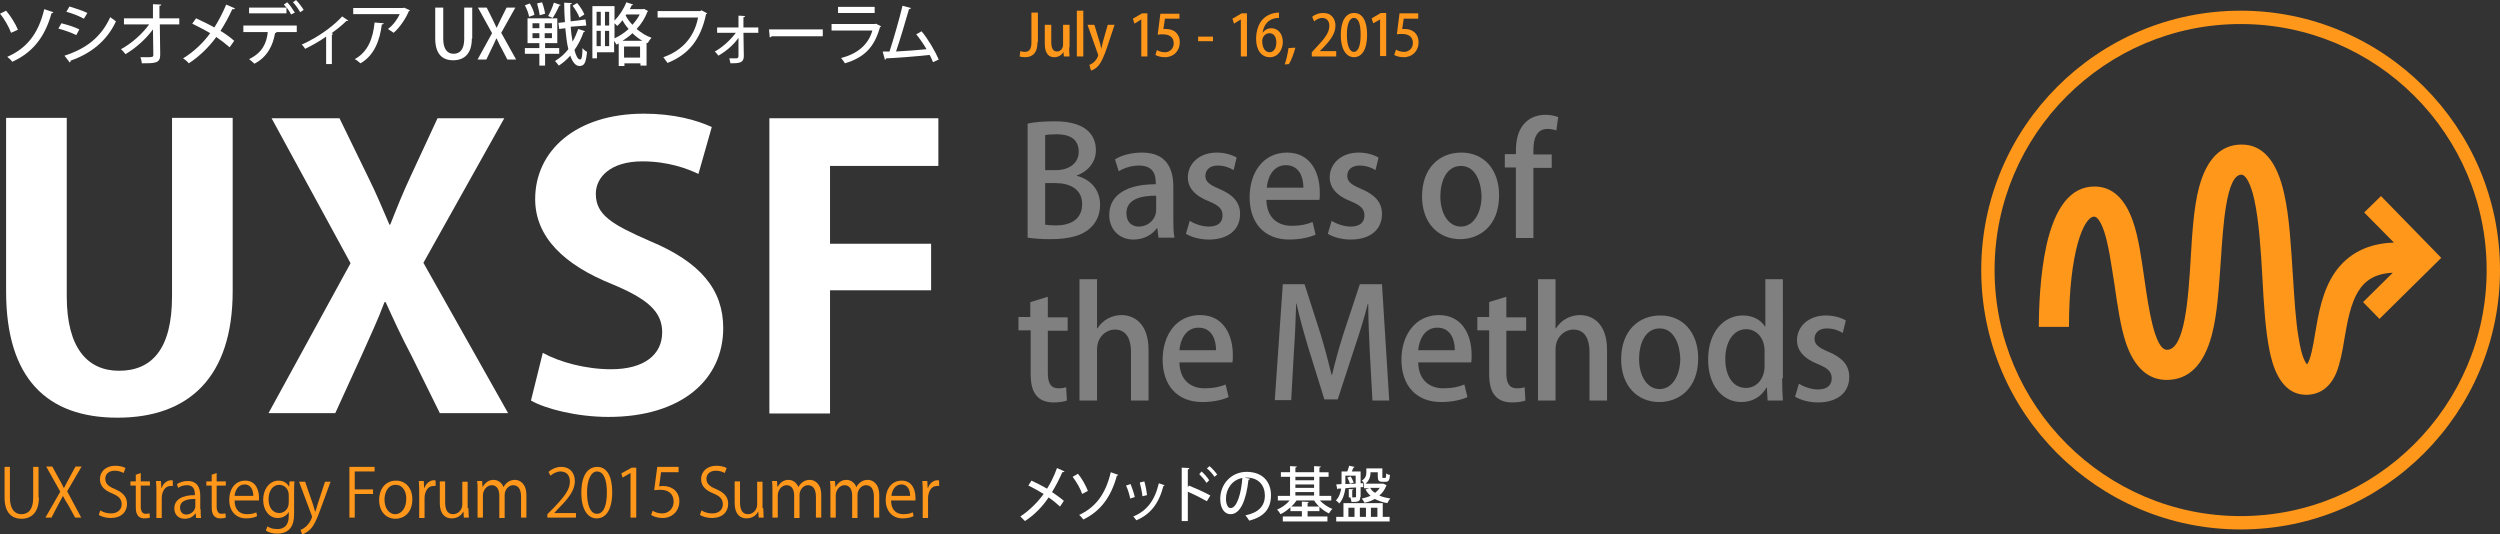 <?xml version="1.0" encoding="utf-8"?>
<!-- Generator: Adobe Illustrator 18.1.1, SVG Export Plug-In . SVG Version: 6.00 Build 0)  -->
<svg version="1.1" id="Layer_1" xmlns="http://www.w3.org/2000/svg" xmlns:xlink="http://www.w3.org/1999/xlink" x="0px" y="0px"
	 viewBox="0 0 655.4 140.1" enable-background="new 0 0 655.4 140.1" xml:space="preserve">
<rect x="0" y="0" width="655.4" height="140.1" fill="#333333" stroke="none"/>
<g>
	<path fill="#FFFFFF" d="M270.4,126c1.3,0.6,2.7,1.3,4.1,2.1c0.9-1.4,1.9-3.4,2.6-5.4l2,0.9c-0.1,0.1-0.3,0.2-0.6,0.2
		c-0.7,1.6-1.7,3.6-2.7,5.2c1,0.7,2.2,1.5,3.1,2.3l-1,1.5c-0.8-0.7-1.8-1.6-3-2.4c-1.5,2.3-3.7,4.6-6.2,6.2
		c-0.3-0.3-0.9-0.9-1.2-1.2c2.4-1.6,4.6-3.8,6.1-5.9c-1.3-0.8-2.7-1.6-4-2.2L270.4,126z"/>
	<path fill="#FFFFFF" d="M282.6,124.2c1.1,1.3,2.1,3.2,2.6,4.5l-1.5,0.8c-0.4-1.3-1.5-3.2-2.5-4.5L282.6,124.2z M293.2,124.5
		c-0.1,0.1-0.2,0.2-0.4,0.2c-1.6,5.9-4.5,9.4-8.8,11.5c-0.2-0.3-0.7-0.9-1.1-1.2c4.1-1.9,6.9-5.2,8.3-11.2L293.2,124.5z"/>
	<path fill="#FFFFFF" d="M296.4,126.9c0.4,1,0.9,2.5,1.1,3.4l-1.2,0.4c-0.2-1-0.6-2.4-1.1-3.4L296.4,126.9z M305.3,127.2
		c0,0.1-0.2,0.2-0.3,0.2c-1.2,4.7-3.5,7.5-7.1,9c-0.2-0.3-0.6-0.8-0.8-1c3.4-1.4,5.6-4,6.7-8.7L305.3,127.2z M300,126.2
		c0.3,1,0.6,2.6,0.7,3.6l-1.2,0.3c-0.1-1-0.4-2.5-0.7-3.6L300,126.2z"/>
	<path fill="#FFFFFF" d="M316.4,131.4c-1.4-0.8-3.4-1.8-5-2.5v7.7h-1.6v-14l2,0.1c0,0.2-0.2,0.3-0.4,0.4v4.6l0.3-0.4
		c1.7,0.7,4,1.7,5.6,2.6L316.4,131.4z M315,123.6c0.6,0.5,1.5,1.5,2,2.3l-0.7,0.7c-0.4-0.7-1.3-1.7-1.9-2.3L315,123.6z M317.1,122.2
		c0.7,0.6,1.5,1.5,2,2.2l-0.7,0.6c-0.4-0.6-1.3-1.7-2-2.2L317.1,122.2z"/>
	<path fill="#FFFFFF" d="M327.7,125.5c0,0.1-0.2,0.3-0.4,0.3c-0.6,5.3-2.1,9-4.7,9c-1.5,0-2.7-1.4-2.7-4c0-4,3-7.1,6.9-7.1
		c4.4,0,6.4,2.8,6.4,6.1c0,3.8-2,5.7-5.7,6.7c-0.2-0.4-0.6-0.9-1-1.4c3.5-0.7,5.1-2.5,5.1-5.2c0-2.6-1.6-4.7-4.8-4.7
		c-0.2,0-0.4,0-0.6,0L327.7,125.5z M325.7,125.3c-2.7,0.5-4.3,2.9-4.3,5.4c0,1.5,0.5,2.5,1.2,2.5
		C324.3,133.2,325.4,129.3,325.7,125.3z"/>
	<path fill="#FFFFFF" d="M349.1,131.2H346c0.9,0.9,2.1,1.8,3.3,2.2c-0.3,0.3-0.7,0.8-0.9,1.2c-1.5-0.7-3-2-3.9-3.4h-4.6
		c-0.4,0.6-0.8,1.1-1.4,1.6h2.8v-1.3l1.8,0.1c0,0.1-0.1,0.2-0.3,0.3v0.9h3.1v1.2h-3.1v1.4h5.2v1.3h-11.7v-1.3h5v-1.4h-3V133
		c-0.8,0.7-1.7,1.4-2.6,1.8c-0.2-0.4-0.6-0.9-0.9-1.2c1.2-0.5,2.5-1.4,3.3-2.4H335V130h3.2v-5h-2.4v-1.2h2.4v-1.6l1.8,0.1
		c0,0.1-0.1,0.2-0.4,0.3v1.2h4.9v-1.6l1.8,0.1c0,0.1-0.1,0.2-0.4,0.3v1.2h2.4v1.2h-2.4v5h3.1V131.2z M344.5,125h-4.9v0.9h4.9V125z
		 M339.6,127v0.9h4.9V127H339.6z M339.6,129v0.9h4.9V129H339.6z"/>
	<path fill="#FFFFFF" d="M356.6,130.3c0,1.2-0.5,1.3-2.3,1.3c0-0.3-0.2-0.8-0.3-1.2c0.3,0,0.6,0,0.8,0c0.6,0,0.7,0,0.7-0.2v-2.4
		c-1,0-1.9,0.1-2.8,0.2c-0.2,1.4-0.6,2.9-1.6,4c-0.2-0.2-0.6-0.7-0.9-0.8c0.9-0.9,1.2-2,1.4-3.1l-0.8,0c0,0.1-0.1,0.2-0.2,0.2
		l-0.3-1.3l1.4-0.1v-3.3h1.5c0.2-0.5,0.4-1.1,0.5-1.5l1.4,0.3c0,0.1-0.1,0.2-0.3,0.2c-0.1,0.3-0.3,0.7-0.4,1h2.3v3.1l0.7,0l0,1
		l-0.7,0V130.3z M362.5,131.9v3.6h1.8v1.2h-14v-1.2h1.9v-3.6H362.5z M352.7,124.7v2.2l2.7-0.1v-2.1H352.7z M353.9,126.8
		c-0.1-0.4-0.4-1.1-0.7-1.6l0.9-0.3c0.3,0.5,0.6,1.1,0.8,1.6L353.9,126.8z M353.5,133.1v2.4h1.6v-2.4H353.5z M354.8,128.3
		c0,0.1-0.1,0.2-0.3,0.2v1.9h-0.9v-2.2L354.8,128.3z M358.1,133.1h-1.6v2.4h1.6V133.1z M357.6,126.8L357.6,126.8
		c-0.1-0.3-0.4-0.7-0.6-0.8c1-0.6,1.2-1.4,1.2-2.1v-1.1h4.2v2.2c0,0.3,0,0.3,0.2,0.3h0.5c0.2,0,0.3-0.1,0.3-1.2
		c0.2,0.2,0.7,0.4,1,0.4c-0.1,1.4-0.4,1.8-1.1,1.8h-0.9c-0.9,0-1.2-0.3-1.2-1.4v-1.1h-1.9c0,0.7-0.1,2-1.3,3h4.5l0.2,0l0.8,0.4
		c0,0.1-0.1,0.1-0.1,0.2c-0.4,1-1,1.9-1.8,2.5c0.8,0.4,1.8,0.6,2.9,0.8c-0.3,0.3-0.6,0.8-0.8,1.2c-1.2-0.2-2.3-0.6-3.3-1.1
		c-0.8,0.5-1.7,0.8-2.7,1c-0.1-0.3-0.5-0.9-0.7-1.1c0.9-0.2,1.6-0.4,2.3-0.7c-0.5-0.5-1-1-1.3-1.7l1-0.3h-1.4V126.8z M359.2,127.9
		c0.3,0.5,0.7,1,1.3,1.3c0.5-0.4,0.9-0.8,1.2-1.3H359.2z M361.1,133.1h-1.7v2.4h1.7V133.1z"/>
</g>
<g>
	<path fill="#FF971A" d="M272,11c0,3-1.4,4-3.3,4c-0.5,0-1.1-0.1-1.4-0.2l0.2-1.4c0.3,0.1,0.6,0.2,1.1,0.2c1.1,0,1.8-0.5,1.8-2.5
		V3.3h1.7V11z"/>
	<path fill="#FF971A" d="M280.3,12.4c0,0.9,0,1.7,0.1,2.4h-1.5l-0.1-1.2h0c-0.3,0.6-1.1,1.4-2.4,1.4c-1.4,0-2.5-0.9-2.5-3.5V6.5h1.7
		v4.6c0,1.4,0.4,2.4,1.5,2.4c0.8,0,1.6-0.6,1.6-1.9V6.5h1.7V12.4z"/>
	<path fill="#FF971A" d="M284,14.8h-1.7v-12h1.7V14.8z"/>
	<path fill="#FF971A" d="M292.2,6.5l-1.9,5.7c-0.9,2.7-1.6,4.2-2.5,5.2c-0.7,0.7-1.4,1-1.8,1.1l-0.4-1.5c1.7-0.6,2.3-2.3,2.3-2.5
		c0-0.1,0-0.2-0.1-0.4l-2.7-7.6h1.8l1.4,4.6c0.2,0.5,0.3,1.2,0.4,1.7h0c0.1-0.5,0.3-1.1,0.4-1.7l1.3-4.6H292.2z"/>
	<path fill="#FF971A" d="M299.2,14.8V5.1h0l-1.8,1.1l-0.4-1.3l2.4-1.4h1.4v11.3H299.2z"/>
	<path fill="#FF971A" d="M309.2,3.5v1.4h-3.8l-0.4,2.7c0.2,0,0.4,0,0.7,0c2,0,3.6,1.2,3.6,3.5c0,2.2-1.6,3.9-3.9,3.9
		c-1.1,0-2-0.3-2.5-0.6l0.4-1.3c0.4,0.3,1.2,0.6,2.1,0.6c1.2,0,2.3-0.9,2.3-2.3c0-1.5-0.9-2.4-2.9-2.4c-0.5,0-0.9,0-1.3,0.1l0.7-5.5
		H309.2z"/>
	<path fill="#FF971A" d="M314.1,9.6h3.9v1.2h-3.9V9.6z"/>
	<path fill="#FF971A" d="M325.3,14.8V5.1h0l-1.8,1.1l-0.4-1.3l2.4-1.4h1.4v11.3H325.3z"/>
	<path fill="#FF971A" d="M331,8.6c0.5-0.7,1.3-1.2,2.3-1.2c1.7,0,3,1.4,3,3.6c0,2.1-1.3,4-3.4,4c-2.3,0-3.6-2-3.6-4.8
		c0-2.2,0.7-4,1.7-5.1c1.1-1.2,2.8-1.8,4.3-1.8l0,1.4C332.3,4.7,331.2,6.9,331,8.6L331,8.6z M334.6,11.1c0-1.5-0.7-2.4-1.8-2.4
		c-1,0-1.9,0.9-1.9,2c0,1.8,0.7,3,2,3C334,13.6,334.6,12.6,334.6,11.1z"/>
	<path fill="#FF971A" d="M339.6,12.5c-0.4,1.5-1.1,3.4-1.7,4.3l-1.1,0.1c0.4-1.1,0.8-2.9,1-4.3L339.6,12.5z"/>
	<path fill="#FF971A" d="M350.4,14.8h-6.5v-1.1l1.1-1.2c2.3-2.4,3.5-4,3.5-5.7c0-1.1-0.5-2.1-1.9-2.1c-0.8,0-1.6,0.5-2.1,0.9
		l-0.5-1.2c0.7-0.6,1.7-1,2.9-1c2.2,0,3.2,1.6,3.2,3.3c0,2.1-1.3,3.8-3.2,5.8l-0.9,0.9v0h4.3V14.8z"/>
	<path fill="#FF971A" d="M351.5,9.2c0-3.7,1.3-5.8,3.5-5.8c2.3,0,3.4,2.3,3.4,5.7c0,3.8-1.3,5.9-3.5,5.9
		C352.7,14.9,351.5,12.6,351.5,9.2z M356.7,9.1c0-2.7-0.5-4.4-1.8-4.4c-1.1,0-1.8,1.6-1.8,4.4c0,2.8,0.7,4.5,1.8,4.5
		C356.3,13.6,356.7,11.4,356.7,9.1z"/>
	<path fill="#FF971A" d="M361.8,14.8V5.1h0L360,6.1l-0.4-1.3l2.4-1.4h1.4v11.3H361.8z"/>
	<path fill="#FF971A" d="M371.8,3.5v1.4h-3.8l-0.4,2.7c0.2,0,0.4,0,0.7,0c2,0,3.6,1.2,3.6,3.5c0,2.2-1.6,3.9-3.9,3.9
		c-1.1,0-2-0.3-2.5-0.6L366,13c0.4,0.3,1.2,0.6,2.1,0.6c1.2,0,2.3-0.9,2.3-2.3c0-1.5-0.9-2.4-2.9-2.4c-0.5,0-0.9,0-1.3,0.1l0.7-5.5
		H371.8z"/>
</g>
<g>
	<path fill="#FFFFFF" d="M61,76.3c0,22.6-11.5,33.2-30.2,33.2c-18.6,0-29.2-10.4-29.2-33.1V30.9h15.9v46.8
		c0,13.6,5.5,19.5,13.7,19.5c8.6,0,13.9-5.7,13.9-19.5V30.9H61V76.3z"/>
	<path fill="#FFFFFF" d="M133.2,108.3h-17.9l-7.4-15c-2.8-5.3-4.7-9.5-6.8-14.1h-0.3c-1.7,4.6-3.7,8.8-6.1,14.2l-6.8,14.9H70.4
		L91.9,69L71.2,31H89l7.4,15.2c2.2,4.4,3.8,8.3,5.7,12.7h0.2c1.9-4.8,3.3-8.3,5.4-12.8l7-15.1h17.5L111,68.9L133.2,108.3z"/>
	<path fill="#FFFFFF" d="M183.1,45.6c-2.9-1.4-8-3.3-14.7-3.3c-8.4,0-12.2,4.2-12.2,8.5c0,5.5,4.1,8,14.2,12.4
		c13.2,5.5,19.2,12.7,19.2,22.8c0,13.5-10.9,23.3-30.1,23.3c-8.2,0-16.5-2.1-20.3-4.3l3.1-12.5c4.3,2.4,11.2,4.3,17.9,4.3
		c8.8,0,13.4-3.9,13.4-9.7c0-5.5-4-8.8-13.1-12.6c-12.5-5-20.2-12.3-20.2-22.3c0-12.7,10.7-22.4,28.5-22.4c7.9,0,13.9,1.7,17.8,3.5
		L183.1,45.6z"/>
	<path fill="#FFFFFF" d="M201.7,108.3V31H246v12.5h-28.4v20.4h26.5v12.2h-26.5v32.3H201.7z"/>
</g>
<g>
	<path fill="#FF971A" d="M10.2,130.4c0,4-2,5.6-4.6,5.6c-2.4,0-4.4-1.5-4.4-5.5v-8.1h1.4v8.1c0,3,1.3,4.3,3,4.3
		c1.9,0,3.1-1.3,3.1-4.3v-8.1h1.4V130.4z"/>
	<path fill="#FF971A" d="M21.3,135.7h-1.6l-1.7-3.1c-0.7-1.1-1.1-1.8-1.5-2.6h0c-0.4,0.8-0.8,1.5-1.4,2.6l-1.6,3.1h-1.6l3.9-6.8
		l-3.7-6.6h1.6l1.8,3.3c0.5,0.8,0.8,1.5,1.2,2.3h0.1c0.4-0.8,0.7-1.4,1.2-2.3l1.8-3.3h1.6l-3.8,6.5L21.3,135.7z"/>
	<path fill="#FF971A" d="M32.4,124c-0.4-0.2-1.2-0.6-2.3-0.6c-1.8,0-2.5,1.1-2.5,2.1c0,1.3,0.8,2,2.5,2.7c2.1,0.9,3.2,2,3.2,3.9
		c0,2.1-1.5,3.7-4.3,3.7c-1.2,0-2.5-0.4-3.1-0.8l0.4-1.2c0.7,0.5,1.8,0.8,2.8,0.8c1.7,0,2.8-1,2.8-2.4c0-1.3-0.7-2.1-2.4-2.8
		c-2-0.8-3.3-1.9-3.3-3.8c0-2,1.6-3.5,4-3.5c1.2,0,2.2,0.3,2.7,0.6L32.4,124z"/>
	<path fill="#FF971A" d="M35.5,124.5l1.4-0.5v2.2h2.4v1.1h-2.4v5.5c0,1.2,0.4,1.9,1.3,1.9c0.4,0,0.7-0.1,1-0.1l0.1,1.1
		c-0.3,0.1-0.8,0.2-1.4,0.2c-2.3,0-2.3-2.1-2.3-3.1v-5.5h-1.4v-1.1h1.4V124.5z"/>
	<path fill="#FF971A" d="M45.2,127.4c-0.2,0-0.3,0-0.5,0c-1.5,0-2.3,1.6-2.3,3.2v5.2h-1.4V129c0-1,0-1.9-0.1-2.9h1.3l0.1,1.8h0.1
		c0.4-1.2,1.4-2,2.5-2c0.2,0,0.3,0,0.4,0.1V127.4z"/>
	<path fill="#FF971A" d="M52.6,133.5c0,0.8,0,1.6,0.1,2.3h-1.3l-0.1-1.2h-0.1c-0.5,0.8-1.4,1.4-2.8,1.4c-1.8,0-2.7-1.3-2.7-2.7
		c0-2.3,2-3.5,5.4-3.5c0-0.8,0-2.6-2.1-2.6c-0.8,0-1.6,0.2-2.3,0.7l-0.3-1c0.8-0.5,1.8-0.8,2.8-0.8c2.6,0,3.3,1.9,3.3,3.8V133.5z
		 M51.2,130.8c-1.8,0-4,0.3-4,2.3c0,1.2,0.8,1.8,1.6,1.8c1.4,0,2.4-1.1,2.4-2.2V130.8z"/>
	<path fill="#FF971A" d="M55.4,124.5l1.4-0.5v2.2h2.4v1.1h-2.4v5.5c0,1.2,0.4,1.9,1.3,1.9c0.4,0,0.7-0.1,1-0.1l0.1,1.1
		c-0.3,0.1-0.8,0.2-1.4,0.2c-2.3,0-2.3-2.1-2.3-3.1v-5.5h-1.4v-1.1h1.4V124.5z"/>
	<path fill="#FF971A" d="M67.4,135.3c-0.5,0.3-1.5,0.6-2.9,0.6c-2.7,0-4.4-2-4.4-4.8c0-3,1.6-5.1,4.2-5.1c2.9,0,3.6,2.7,3.6,4.4
		c0,0.3,0,0.6,0,0.8h-6.4c0,2.6,1.5,3.6,3.2,3.6c1.2,0,1.9-0.2,2.5-0.5L67.4,135.3z M66.4,130c0-1.3-0.5-3-2.3-3
		c-1.7,0-2.5,1.7-2.6,3H66.4z"/>
	<path fill="#FF971A" d="M77.2,126.2c-0.1,0.7-0.1,1.5-0.1,2.6v5.6c0,1.7,0,5.5-4.5,5.5c-1.1,0-2.2-0.3-2.9-0.8l0.4-1.1
		c0.6,0.4,1.5,0.7,2.6,0.7c1.7,0,3-0.9,3-3.4v-1.1h0c-0.5,0.9-1.5,1.6-2.9,1.6c-2.2,0-3.8-2-3.8-4.7c0-3.3,2-5.1,4-5.1
		c1.6,0,2.4,0.9,2.8,1.6h0l0.1-1.4H77.2z M75.7,129.8c0-1.7-1.2-2.7-2.5-2.7c-1.6,0-2.8,1.5-2.8,3.8c0,2,1,3.6,2.8,3.6
		c1.1,0,2.5-0.8,2.5-2.8V129.8z"/>
	<path fill="#FF971A" d="M86.7,126.2l-2.5,6.8c-1.1,3.1-1.9,4.9-3.1,6c-0.8,0.7-1.6,1-1.9,1.1l-0.4-1.2c2.2-0.8,3-3.2,3-3.4
		c0-0.1,0-0.2-0.1-0.4l-3.3-8.8H80l2,5.8c0.2,0.7,0.4,1.4,0.6,2h0.1c0.2-0.6,0.4-1.3,0.6-2l1.9-5.8H86.7z"/>
	<path fill="#FF971A" d="M91.6,135.7v-13.3h6.6v1.2H93v4.7h4.8v1.2H93v6.2H91.6z"/>
	<path fill="#FF971A" d="M108.1,130.9c0,3.6-2.3,5.1-4.4,5.1c-2.4,0-4.3-1.8-4.3-4.9c0-3.3,2-5.1,4.4-5.1
		C106.4,126,108.1,128,108.1,130.9z M103.7,127.1c-2,0-2.9,2-2.9,3.9c0,2.1,1.1,3.8,2.8,3.8c1.7,0,2.9-1.7,2.9-3.9
		C106.6,129.2,105.8,127.1,103.7,127.1z"/>
	<path fill="#FF971A" d="M114.1,127.4c-0.2,0-0.3,0-0.5,0c-1.5,0-2.3,1.6-2.3,3.2v5.2h-1.4V129c0-1,0-1.9-0.1-2.9h1.3l0.1,1.8h0.1
		c0.4-1.2,1.4-2,2.5-2c0.2,0,0.3,0,0.4,0.1V127.4z"/>
	<path fill="#FF971A" d="M122.8,133.2c0,1,0.1,1.8,0.1,2.5h-1.3l-0.1-1.5h-0.1c-0.4,0.8-1.4,1.7-3,1.7c-1.4,0-3.1-0.8-3.1-4.1v-5.6
		h1.4v5.4c0,1.9,0.5,3.2,2.1,3.2c1.1,0,2.4-0.9,2.4-2.6v-5.9h1.4V133.2z"/>
	<path fill="#FF971A" d="M138,135.7h-1.4v-5.5c0-1.9-0.7-3-2.1-3c-1.1,0-2.2,1.1-2.2,2.6v6h-1.4v-5.9c0-1.5-0.6-2.7-2-2.7
		c-1.2,0-2.3,1.2-2.3,2.7v5.8h-1.4v-7.1c0-1,0-1.7-0.1-2.5h1.3l0.1,1.5h0.1c0.5-0.9,1.4-1.8,2.8-1.8c1.2,0,2.2,0.8,2.6,1.9h0
		c0.6-1.1,1.6-1.9,3-1.9c1.1,0,3,0.8,3,4V135.7z"/>
	<path fill="#FF971A" d="M151.1,135.7h-7.6v-0.9l1.3-1.3c3.1-3.2,4.6-5.1,4.6-7.2c0-1.4-0.6-2.7-2.5-2.7c-1,0-2,0.6-2.6,1.1l-0.5-1
		c0.8-0.7,2-1.3,3.3-1.3c2.6,0,3.6,1.9,3.6,3.7c0,2.5-1.7,4.6-4.4,7.3l-1,1.1v0h5.7V135.7z"/>
	<path fill="#FF971A" d="M152.4,129.2c0-4.6,1.7-6.8,4.2-6.8c2.4,0,3.9,2.3,3.9,6.6c0,4.6-1.6,6.9-4.1,6.9
		C154.1,135.9,152.4,133.6,152.4,129.2z M159.1,129.1c0-3.3-0.8-5.5-2.6-5.5c-1.5,0-2.6,2.1-2.6,5.5c0,3.4,0.9,5.6,2.6,5.6
		C158.4,134.7,159.1,132.2,159.1,129.1z"/>
	<path fill="#FF971A" d="M165.3,135.7V124h0l-2.1,1.2l-0.3-1.1l2.7-1.5h1.2v13.1H165.3z"/>
	<path fill="#FF971A" d="M177.9,122.6v1.2h-4.6l-0.5,3.7c0.3,0,0.5-0.1,1-0.1c2.3,0,4.3,1.4,4.3,4c0,2.6-1.9,4.4-4.4,4.4
		c-1.3,0-2.4-0.4-3-0.8l0.4-1.1c0.5,0.3,1.4,0.7,2.5,0.7c1.6,0,3-1.2,3-3.1c0-1.8-1.1-3.1-3.5-3.1c-0.7,0-1.2,0.1-1.6,0.1l0.8-6.1
		H177.9z"/>
	<path fill="#FF971A" d="M190,124c-0.4-0.2-1.2-0.6-2.3-0.6c-1.8,0-2.5,1.1-2.5,2.1c0,1.3,0.8,2,2.5,2.7c2.1,0.9,3.2,2,3.2,3.9
		c0,2.1-1.5,3.7-4.3,3.7c-1.2,0-2.5-0.4-3.1-0.8l0.4-1.2c0.7,0.5,1.8,0.8,2.8,0.8c1.8,0,2.8-1,2.8-2.4c0-1.3-0.7-2.1-2.4-2.8
		c-2-0.8-3.3-1.9-3.3-3.8c0-2,1.6-3.5,4-3.5c1.2,0,2.2,0.3,2.7,0.6L190,124z"/>
	<path fill="#FF971A" d="M200.1,133.2c0,1,0.1,1.8,0.1,2.5h-1.3l-0.1-1.5h-0.1c-0.4,0.8-1.4,1.7-3,1.7c-1.4,0-3.1-0.8-3.1-4.1v-5.6
		h1.4v5.4c0,1.9,0.5,3.2,2.1,3.2c1.1,0,2.4-0.9,2.4-2.6v-5.9h1.4V133.2z"/>
	<path fill="#FF971A" d="M215.3,135.7h-1.4v-5.5c0-1.9-0.7-3-2.1-3c-1.1,0-2.2,1.1-2.2,2.6v6h-1.4v-5.9c0-1.5-0.6-2.7-2-2.7
		c-1.2,0-2.3,1.2-2.3,2.7v5.8h-1.4v-7.1c0-1,0-1.7-0.1-2.5h1.3l0.1,1.5h0.1c0.5-0.9,1.4-1.8,2.8-1.8c1.2,0,2.2,0.8,2.6,1.9h0
		c0.6-1.1,1.6-1.9,3-1.9c1.1,0,3,0.8,3,4V135.7z"/>
	<path fill="#FF971A" d="M230.5,135.7h-1.4v-5.5c0-1.9-0.7-3-2.1-3c-1.1,0-2.2,1.1-2.2,2.6v6h-1.4v-5.9c0-1.5-0.6-2.7-2-2.7
		c-1.2,0-2.3,1.2-2.3,2.7v5.8h-1.4v-7.1c0-1,0-1.7-0.1-2.5h1.3l0.1,1.5h0.1c0.5-0.9,1.4-1.8,2.8-1.8c1.2,0,2.2,0.8,2.6,1.9h0
		c0.6-1.1,1.6-1.9,3-1.9c1.1,0,3,0.8,3,4V135.7z"/>
	<path fill="#FF971A" d="M239.5,135.3c-0.5,0.3-1.5,0.6-2.9,0.6c-2.7,0-4.4-2-4.4-4.8c0-3,1.6-5.1,4.2-5.1c2.9,0,3.6,2.7,3.6,4.4
		c0,0.3,0,0.6,0,0.8h-6.4c0,2.6,1.5,3.6,3.2,3.6c1.2,0,1.9-0.2,2.5-0.5L239.5,135.3z M238.6,130c0-1.3-0.5-3-2.3-3
		c-1.7,0-2.5,1.7-2.6,3H238.6z"/>
	<path fill="#FF971A" d="M246.1,127.4c-0.2,0-0.3,0-0.5,0c-1.5,0-2.3,1.6-2.3,3.2v5.2h-1.4V129c0-1,0-1.9-0.1-2.9h1.3l0.1,1.8h0.1
		c0.4-1.2,1.4-2,2.5-2c0.2,0,0.3,0,0.4,0.1V127.4z"/>
</g>
<g>
	<path fill="#FFFFFF" d="M1.6,2.8c1.2,1.4,2.5,3.5,3.1,5L2.9,8.6C2.4,7.2,1.2,5,0,3.6L1.6,2.8z M14,3.2c-0.1,0.2-0.2,0.2-0.5,0.3
		C11.7,10,8.3,13.9,3.2,16.2c-0.2-0.4-0.9-1-1.3-1.3c4.8-2.1,8.1-5.7,9.7-12.5L14,3.2z"/>
	<path fill="#FFFFFF" d="M16.1,6.1c1.6,0.4,3.5,1,4.7,1.6L20,9.2c-1.2-0.6-3.1-1.3-4.7-1.7L16.1,6.1z M16.9,14.6
		c5.6-1.8,9.6-4.8,12-10.1c0.4,0.3,1.2,0.9,1.5,1.1c-2.4,5.2-6.7,8.5-11.9,10.3c0.1,0.2-0.1,0.4-0.2,0.5L16.9,14.6z M18.2,1.7
		c1.6,0.5,3.5,1.1,4.7,1.7L22,4.9c-1.3-0.7-3-1.4-4.6-1.8L18.2,1.7z"/>
	<path fill="#FFFFFF" d="M47,6.4h-5.1l0.1,8c0,2.2-1.4,2.2-4.8,2.2c-0.1-0.5-0.2-1.2-0.4-1.6c0.5,0,1,0,1.4,0c1.6,0,2,0,2-0.6
		l-0.1-6.7c-1.8,2.5-4.5,4.9-7.2,6.5c-0.3-0.4-0.8-1-1.2-1.3c2.8-1.5,5.6-4,7.4-6.5h-6.6V4.8h7.6l0-3.7l2.2,0.1
		c0,0.2-0.2,0.3-0.5,0.3l0,3.3H47V6.4z"/>
	<path fill="#FFFFFF" d="M51.4,4.8c1.5,0.7,3.2,1.5,4.8,2.4c1-1.6,2.2-3.8,3.1-6l2.3,1c-0.1,0.2-0.3,0.3-0.7,0.2
		c-0.8,1.8-2,4-3.1,5.7c1.2,0.7,2.6,1.7,3.6,2.6l-1.2,1.7c-0.9-0.8-2.2-1.8-3.5-2.7c-1.8,2.5-4.4,5.1-7.2,6.9c-0.3-0.4-1-1-1.5-1.3
		c2.8-1.7,5.4-4.2,7.1-6.6c-1.5-0.9-3.1-1.7-4.7-2.5L51.4,4.8z"/>
	<path fill="#FFFFFF" d="M63.8,8.4V6.7h14v1.7h-5.6l0.3,0.1c0,0.1-0.2,0.2-0.4,0.2c-0.5,3-1.9,6.2-5.4,8c-0.3-0.3-1-0.9-1.4-1.2
		c3.5-1.7,4.6-4.2,4.9-7.1H63.8z M76.3,3.8c-0.2-0.5-0.7-1.2-1.2-1.9v1.6h-9.8V2h9.8c-0.2-0.3-0.5-0.6-0.7-0.8l0.9-0.6
		c0.7,0.7,1.5,1.9,2,2.7L76.3,3.8z M78.7,3.2c-0.4-0.7-1.2-1.9-1.9-2.6L77.6,0c0.7,0.7,1.6,1.9,2,2.6L78.7,3.2z"/>
	<path fill="#FFFFFF" d="M91.3,5.4c-0.1,0.1-0.2,0.1-0.3,0.1c-0.1,0-0.1,0-0.2,0c-1.1,1.1-2.6,2.3-3.9,3.2c0.2,0.1,0.4,0.1,0.4,0.2
		C87.3,9,87.2,9.1,87,9.1v7.7h-1.5V9.6c-1.4,1-3.8,2.4-5.5,3.2c-0.2-0.3-0.6-0.9-0.9-1.1c5.1-2.3,8.8-5.4,10.6-7.4L91.3,5.4z"/>
	<path fill="#FFFFFF" d="M107.5,2.7c-0.1,0.1-0.2,0.2-0.3,0.2c-0.9,2.1-2.4,4.3-4,5.7c-0.4-0.3-1.1-0.7-1.5-1c1.4-1,2.5-2.6,3.1-3.9
		H92.6V2.1h13.1l0.2-0.1L107.5,2.7z M100.6,6.1c0,0.2-0.2,0.3-0.5,0.3c-0.5,4-1.9,8.1-5.6,10.2c-0.4-0.3-1-0.9-1.5-1.1
		c3.5-1.9,4.8-5.5,5.2-9.6L100.6,6.1z"/>
	<path fill="#FFFFFF" d="M123.7,10.1c0,4-2,5.7-4.9,5.7c-2.8,0-4.7-1.6-4.7-5.7V2h2.1v8.2c0,2.7,1.1,3.9,2.7,3.9
		c1.7,0,2.8-1.2,2.8-3.9V2h2.1V10.1z"/>
	<path fill="#FFFFFF" d="M135.3,15.6H133l-1.5-2.9c-0.6-1-0.9-1.8-1.3-2.6h-0.1c-0.3,0.8-0.7,1.5-1.2,2.6l-1.4,2.9h-2.3l3.8-6.9
		L125.3,2h2.3l1.5,3c0.4,0.8,0.7,1.5,1.1,2.3h0c0.4-0.8,0.7-1.5,1.1-2.3l1.5-3h2.3l-3.7,6.6L135.3,15.6z"/>
	<path fill="#FFFFFF" d="M146.6,14.1h-3.7v3.1h-1.5v-3.1h-3.8v-1.5h3.8v-1.3h-3.1V4.8h7.8v6.5h-3.2v1.3h3.7V14.1z M138.9,0.9
		c0.5,0.9,1.1,2.1,1.2,3l-1.4,0.5c-0.1-0.8-0.6-2.1-1.1-3L138.9,0.9z M139.6,6.1v1.3h1.8V6.1H139.6z M139.6,8.7V10h1.8V8.7H139.6z
		 M142.1,0.6c0.4,1,0.7,2.2,0.8,3L141.5,4c-0.1-0.8-0.4-2.1-0.7-3.1L142.1,0.6z M144.7,7.4V6.1h-1.9v1.3H144.7z M144.7,10V8.7h-1.9
		V10H144.7z M147,1.3c-0.1,0.1-0.2,0.2-0.4,0.2c-0.4,1-1.1,2.3-1.7,3.2c0,0-1.2-0.5-1.2-0.5c0.5-0.9,1.2-2.4,1.5-3.5L147,1.3z
		 M149.6,7c0.1,1.4,0.3,2.7,0.5,3.9c0.6-1,1.1-2.2,1.5-3.3l1.8,0.6c-0.1,0.1-0.2,0.2-0.4,0.2c-0.6,1.7-1.4,3.3-2.4,4.7
		c0.4,1.6,0.9,2.5,1.5,2.5c0.4,0,0.6-0.9,0.6-3c0.3,0.4,0.8,0.8,1.2,1c-0.3,2.9-0.7,3.7-2,3.7c-1,0-1.8-1-2.4-2.7
		c-0.9,1-1.9,1.9-3,2.6c-0.2-0.3-0.7-0.9-1-1.2c1.3-0.8,2.5-1.8,3.5-3.1c-0.4-1.6-0.6-3.5-0.8-5.5l-1.6,0.2l-0.2-1.6l1.7-0.2
		c-0.1-1.7-0.2-3.4-0.2-5.1l2,0.1c0,0.2-0.1,0.3-0.4,0.3c0,1.5,0,3,0.1,4.5l3.9-0.5l0.2,1.6L149.6,7z M151.3,0.8
		c0.8,0.9,1.6,2.2,1.9,3l-1.3,0.8c-0.3-0.9-1.1-2.2-1.8-3.1L151.3,0.8z"/>
	<path fill="#FFFFFF" d="M168.8,2.3l1.1,0.6c0,0.1-0.1,0.2-0.2,0.2c-0.6,1.7-1.6,3.2-2.8,4.5c1.1,0.9,2.4,1.8,3.9,2.3
		c-0.3,0.3-0.8,1-1,1.4l-0.3-0.1v6h-1.6v-0.6h-4.2v0.7h-1.5v-5.9l-0.6,0.3c-0.1-0.3-0.4-0.6-0.6-1v3h-4.5v1.6h-1.2V1.6h5.8v3.8
		c1.2-1.2,2.4-3,3.1-4.8l1.8,0.6c-0.1,0.1-0.2,0.2-0.4,0.2c-0.2,0.4-0.3,0.7-0.5,1h3.6L168.8,2.3z M157.5,3.1h-1.1v3.6h1.1V3.1z
		 M156.4,8.1v4h1.1v-4H156.4z M159.7,6.7V3.1h-1.1v3.6H159.7z M158.6,12.1h1.1v-4h-1.1V12.1z M161,10.1c1.3-0.6,2.6-1.4,3.8-2.5
		c-0.7-0.8-1.2-1.5-1.6-2.3c-0.5,0.6-0.9,1.1-1.4,1.5c-0.2-0.2-0.4-0.5-0.7-0.7V10.1z M168.4,10.7c-1-0.6-1.8-1.2-2.6-2
		c-0.8,0.8-1.7,1.4-2.6,2H168.4z M163.6,15.1h4.2v-2.9h-4.2V15.1z M164,4c0.4,0.8,1,1.7,1.8,2.5c0.7-0.8,1.4-1.7,1.9-2.7h-3.5L164,4
		z"/>
	<path fill="#FFFFFF" d="M185.4,3.5c-0.1,0.1-0.2,0.2-0.3,0.2c-1.4,6.7-4.6,10.6-10.1,12.8c-0.3-0.4-0.8-1.1-1.1-1.5
		c5.2-1.8,8.2-5.6,9.1-10.4h-10.6V2.9h11.2l0.3-0.2L185.4,3.5z"/>
	<path fill="#FFFFFF" d="M198.8,8.6h-3.9l0.1,6.1c0,1.8-1.2,1.9-3.5,1.9c-0.1-0.4-0.2-0.9-0.3-1.3c0.8,0,1.7,0,1.9,0
		c0.3,0,0.5-0.3,0.5-0.6l0-4.8c-1.2,1.8-3.3,3.6-5.3,4.7c-0.2-0.4-0.6-0.8-0.9-1.1c2-1.1,4.1-3,5.5-4.9h-4.9V7.2h5.6l0-3.1l1.7,0.1
		c0,0.2-0.1,0.3-0.4,0.3l0,2.7h3.9V8.6z"/>
	<path fill="#FFFFFF" d="M201.6,7.7h14.1v1.8h-13.4c-0.1,0.2-0.3,0.3-0.5,0.3L201.6,7.7z"/>
	<path fill="#FFFFFF" d="M231,6.9C231,7,230.9,7,230.7,7.1c-1.5,5.4-4.2,8-9.2,9.5c-0.2-0.4-0.7-1-1-1.4c4.4-1.1,7.2-3.6,8.2-7.2
		H218V6.3h11.4l0.2-0.1L231,6.9z M229.3,3.4h-9.6V1.8h9.6V3.4z"/>
	<path fill="#FFFFFF" d="M244.6,16.3c-0.3-0.6-0.5-1.3-0.9-1.9c-3.6,0.4-8.8,0.8-11.4,0.9c0,0.2-0.2,0.3-0.3,0.4l-0.6-2.2
		c0.5,0,1.1,0,1.8,0c1.1-3.4,2.6-8.6,3.4-12l2.2,0.6c-0.1,0.2-0.2,0.3-0.5,0.3c-0.9,3.1-2.2,7.6-3.4,11.1c2.4-0.1,6-0.4,8-0.6
		c-0.8-1.4-1.8-2.8-2.7-3.9l1.4-0.8c1.7,2,3.6,5.3,4.5,7.4L244.6,16.3z"/>
</g>
<g>
	<path fill="#808080" d="M282.3,46.1c3.2,0.8,6.1,3.3,6.1,7.6c0,3.2-1.5,5.1-2.6,6.1c-2,1.9-5.4,2.9-10.4,2.9c-2.7,0-4.7-0.2-6-0.4
		V32.4c1.7-0.4,4.4-0.6,7.1-0.6c9.2,0,10.8,4.5,10.8,7.6c0,2.9-1.8,5.4-5,6.6V46.1z M276.8,44.6c3.7,0,6-2,6-4.8
		c0-3.7-2.9-4.6-5.8-4.6c-1.5,0-2.4,0.1-3,0.2v9.2H276.8z M274,58.9c0.7,0.1,1.6,0.2,2.8,0.2c3.7,0,6.9-1.5,6.9-5.6s-3.5-5.5-7-5.5
		H274V58.9z"/>
	<path fill="#808080" d="M307.6,57.1c0,1.9,0,3.8,0.3,5.2h-4.2l-0.3-2.5h-0.1c-1.2,1.7-3.4,3-6.1,3c-4.1,0-6.4-3-6.4-6.4
		c0-5.4,4.7-8.1,12.2-8.1c0-1.6,0-4.9-4.4-4.9c-1.9,0-3.9,0.6-5.3,1.5l-1-3.1c1.5-1,4.1-1.8,7.1-1.8c6.4,0,8.2,4.2,8.2,8.9V57.1z
		 M303.1,51.3c-3.6,0-7.8,0.7-7.8,4.6c0,2.4,1.5,3.5,3.2,3.5c2.5,0,4.6-1.9,4.6-4.4V51.3z"/>
	<path fill="#808080" d="M323.4,44.6c-0.9-0.6-2.4-1.2-4.2-1.2c-2.1,0-3.2,1.2-3.2,2.7c0,1.5,1,2.3,3.6,3.4c3.6,1.5,5.5,3.5,5.5,6.6
		c0,4.2-3.2,6.7-8.2,6.7c-2.3,0-4.5-0.6-6-1.5l1-3.4c1.1,0.7,3.1,1.5,5,1.5c2.5,0,3.6-1.2,3.6-2.9s-0.9-2.6-3.5-3.7
		c-3.9-1.5-5.6-3.7-5.6-6.3c0-3.6,3-6.5,7.6-6.5c2.1,0,4,0.6,5.2,1.3L323.4,44.6z"/>
	<path fill="#808080" d="M344.9,61.5c-1.5,0.7-4,1.3-6.9,1.3c-6.6,0-10.4-4.4-10.4-11.1c0-6.5,3.6-11.7,9.8-11.7
		c6.1,0,8.6,5.1,8.6,10.5c0,0.8,0,1.4-0.1,1.9h-13.9c0.1,4.9,3.2,6.8,6.6,6.8c2.4,0,4.1-0.4,5.5-1L344.9,61.5z M341.7,49.2
		c0-2.6-1-5.9-4.6-5.9c-3.4,0-4.8,3.3-5,5.9H341.7z"/>
	<path fill="#808080" d="M360.6,44.6c-0.9-0.6-2.4-1.2-4.2-1.2c-2.1,0-3.2,1.2-3.2,2.7c0,1.5,1,2.3,3.6,3.4c3.6,1.5,5.5,3.5,5.5,6.6
		c0,4.2-3.2,6.7-8.2,6.7c-2.3,0-4.5-0.6-6-1.5l1-3.4c1.1,0.7,3.1,1.5,5,1.5c2.5,0,3.6-1.2,3.6-2.9s-0.9-2.6-3.5-3.7
		c-3.9-1.5-5.6-3.7-5.6-6.3c0-3.6,3-6.5,7.6-6.5c2.1,0,4,0.6,5.2,1.3L360.6,44.6z"/>
	<path fill="#808080" d="M393,51.2c0,8.2-5.3,11.5-10.2,11.5c-5.7,0-10-4.2-10-11.2c0-7.4,4.5-11.5,10.3-11.5
		C389.1,40,393,44.5,393,51.2z M383,43.5c-3.9,0-5.4,4.2-5.4,8c0,4.3,2,7.9,5.4,7.9c3.3,0,5.4-3.6,5.4-8
		C388.3,47.7,386.8,43.5,383,43.5z"/>
	<path fill="#808080" d="M397.4,40.5c0-2.4,0-5.9,2.5-8.4c1.5-1.5,3.5-2,5.3-2c1.4,0,2.5,0.3,3.3,0.6l-0.5,3.5
		c-0.6-0.2-1.3-0.4-2.3-0.4c-2.9,0-3.7,2.6-3.7,5.5v1.2h4.8v3.5H402v18.4h-4.6V43.9h-2.9v-3.5H397.4z"/>
	<path fill="#808080" d="M270.1,79.2l4.6-1.4v5.4h5.2v3.5h-5.2v11.1c0,2.7,0.8,4,2.8,4c0.9,0,1.5-0.1,2-0.3l0.2,3.5
		c-0.8,0.3-2,0.5-3.6,0.5c-1.8,0-3.4-0.6-4.3-1.7c-1.1-1.2-1.6-3-1.6-5.9V86.6H267v-3.5h3.1V79.2z"/>
	<path fill="#808080" d="M301.1,105h-4.6V92.2c0-3.1-1.1-5.8-4.2-5.8c-2.3,0-4.7,1.9-4.7,5.2V105H283V73.2h4.6v12.9h0.1
		c1.4-2.3,3.9-3.5,6.3-3.5c3.3,0,7.1,2.2,7.1,9.1V105z"/>
	<path fill="#808080" d="M322.1,104.1c-1.5,0.7-4,1.3-6.9,1.3c-6.6,0-10.4-4.4-10.4-11.1c0-6.5,3.6-11.7,9.8-11.7
		c6.1,0,8.6,5.1,8.6,10.5c0,0.8,0,1.4-0.1,1.9h-13.9c0.1,4.9,3.2,6.8,6.6,6.8c2.4,0,4.1-0.4,5.5-1L322.1,104.1z M318.8,91.8
		c0-2.6-1-5.9-4.6-5.9c-3.4,0-4.8,3.3-5,5.9H318.8z"/>
	<path fill="#808080" d="M364.2,105h-4.4l-0.7-12.8c-0.2-4.1-0.4-8.8-0.4-12.6h-0.1c-0.9,3.6-2.1,7.5-3.4,11.3l-4.5,13.8h-3.5
		L343,91.2c-1.2-4-2.3-7.9-3.1-11.6h-0.1c-0.1,3.8-0.3,8.6-0.6,12.8l-0.7,12.5h-4.3l2.1-30.4h5.7l4.3,13.4c1.1,3.7,2,7.1,2.8,10.4
		h0.1c0.8-3.3,1.7-6.7,2.9-10.5l4.4-13.3h5.8L364.2,105z"/>
	<path fill="#808080" d="M384.7,104.1c-1.5,0.7-4,1.3-6.9,1.3c-6.6,0-10.4-4.4-10.4-11.1c0-6.5,3.7-11.7,9.8-11.7
		c6.1,0,8.6,5.1,8.6,10.5c0,0.8,0,1.4-0.1,1.9h-13.9c0.1,4.9,3.2,6.8,6.6,6.8c2.4,0,4.1-0.4,5.5-1L384.7,104.1z M381.4,91.8
		c0-2.6-1-5.9-4.6-5.9c-3.4,0-4.8,3.3-5,5.9H381.4z"/>
	<path fill="#808080" d="M390.3,79.2l4.6-1.4v5.4h5.2v3.5h-5.2v11.1c0,2.7,0.8,4,2.8,4c0.9,0,1.5-0.1,2-0.3l0.2,3.5
		c-0.8,0.3-2,0.5-3.6,0.5c-1.8,0-3.4-0.6-4.3-1.7c-1.1-1.2-1.6-3-1.6-5.9V86.6h-3.1v-3.5h3.1V79.2z"/>
	<path fill="#808080" d="M421.3,105h-4.6V92.2c0-3.1-1.1-5.8-4.2-5.8c-2.3,0-4.7,1.9-4.7,5.2V105h-4.6V73.2h4.6v12.9h0.1
		c1.4-2.3,3.9-3.5,6.3-3.5c3.3,0,7.1,2.2,7.1,9.1V105z"/>
	<path fill="#808080" d="M445.2,93.9c0,8.2-5.3,11.5-10.2,11.5c-5.7,0-10-4.2-10-11.2c0-7.4,4.5-11.5,10.3-11.5
		C441.2,82.7,445.2,87.2,445.2,93.9z M435.1,86.1c-3.9,0-5.4,4.2-5.4,8c0,4.3,2,7.9,5.4,7.9c3.3,0,5.4-3.6,5.4-8
		C440.4,90.4,438.9,86.1,435.1,86.1z"/>
	<path fill="#808080" d="M467.2,99.2c0,2,0.1,4.3,0.2,5.8h-4l-0.2-3.4h-0.1c-1.2,2.2-3.5,3.8-6.6,3.8c-5,0-8.7-4.4-8.7-11.1
		c0-7.4,4.2-11.6,9.1-11.6c2.8,0,4.8,1.3,5.8,2.9h0.1V73.2h4.6V99.2z M462.6,92c0-3.6-2.3-5.7-4.8-5.7c-3.5,0-5.5,3.5-5.5,7.8
		c0,4.3,1.9,7.6,5.4,7.6c3,0,4.9-2.6,4.9-5.7V92z"/>
	<path fill="#808080" d="M483.1,87.3c-0.9-0.6-2.4-1.2-4.2-1.2c-2.1,0-3.2,1.2-3.2,2.7c0,1.5,1,2.3,3.6,3.4c3.6,1.5,5.5,3.5,5.5,6.6
		c0,4.2-3.2,6.7-8.2,6.7c-2.3,0-4.5-0.6-6-1.5l1-3.4c1.1,0.7,3.1,1.5,5,1.5c2.5,0,3.6-1.2,3.6-2.9s-0.9-2.6-3.5-3.7
		c-3.9-1.5-5.6-3.7-5.6-6.3c0-3.6,3-6.5,7.6-6.5c2.1,0,4,0.6,5.2,1.3L483.1,87.3z"/>
</g>
<g>
	<path fill="#FF971A" d="M587.4,138.8c-37.5,0-68-30.5-68-68c0-37.5,30.5-68,68-68c37.5,0,68,30.5,68,68
		C655.4,108.3,624.9,138.8,587.4,138.8z M587.4,6.3c-35.5,0-64.5,28.9-64.5,64.5c0,35.5,28.9,64.5,64.5,64.5
		c35.5,0,64.5-28.9,64.5-64.5C651.9,35.2,623,6.3,587.4,6.3z"/>
	<path fill="#FF971A" d="M624.2,51.4l-4.4,4.3l7.8,7.9c-6.8,0.2-11.9,2.8-15.4,7.7c-3.4,4.9-4.4,11-5.3,16.3c-0.4,2.6-1.2,7-2.1,7.9
		c-0.3-0.3-1.4-1.7-2.2-7c-0.8-4.6-1.1-10.3-1.5-16.3c-0.5-7.6-0.9-15.4-2.3-21.5c-1.9-8.5-5.6-12.8-11.1-12.8
		c-5.5,0-9.2,3.8-11.2,11.2c-1.4,5.3-1.8,12.2-2.2,18.9c-0.6,10-1.5,23.7-6.2,23.7c-3.3,0-4.9-11.5-5.9-18.4
		c-0.8-5.4-1.5-10.9-3-15.2c-2.1-6.1-5.5-9.2-10.1-9.2c-6.1,0-10.3,5.2-12.6,15.4c-1.7,7.8-2,16.7-2,21.4h7.9
		c0-19.7,3.9-28.9,6.6-28.9c1.2,0,2.2,2.7,2.6,3.8c1.2,3.6,1.9,8.8,2.7,13.8c0.8,5.5,1.6,11.3,3.1,15.7c2.2,6.3,5.8,9.5,10.6,9.5
		c5.8,0,9.7-3.9,11.8-11.6c1.5-5.5,1.9-12.7,2.4-19.6c0.6-9,1.4-22.6,5.4-22.6c1.2,0,2.5,2.5,3.4,6.6c1.2,5.5,1.7,13,2.1,20.3
		c0.4,7.2,0.8,14,1.9,19.3c0.6,2.8,2.4,11.5,9.6,11.5c2.5,0,5.9-1,7.9-5.8c1-2.5,1.6-5.6,2.1-8.8c1.7-10.3,3.6-17,12.7-17.4
		l-7.8,7.7l4.3,4.4l16.2-16L624.2,51.4z"/>
</g>
</svg>
